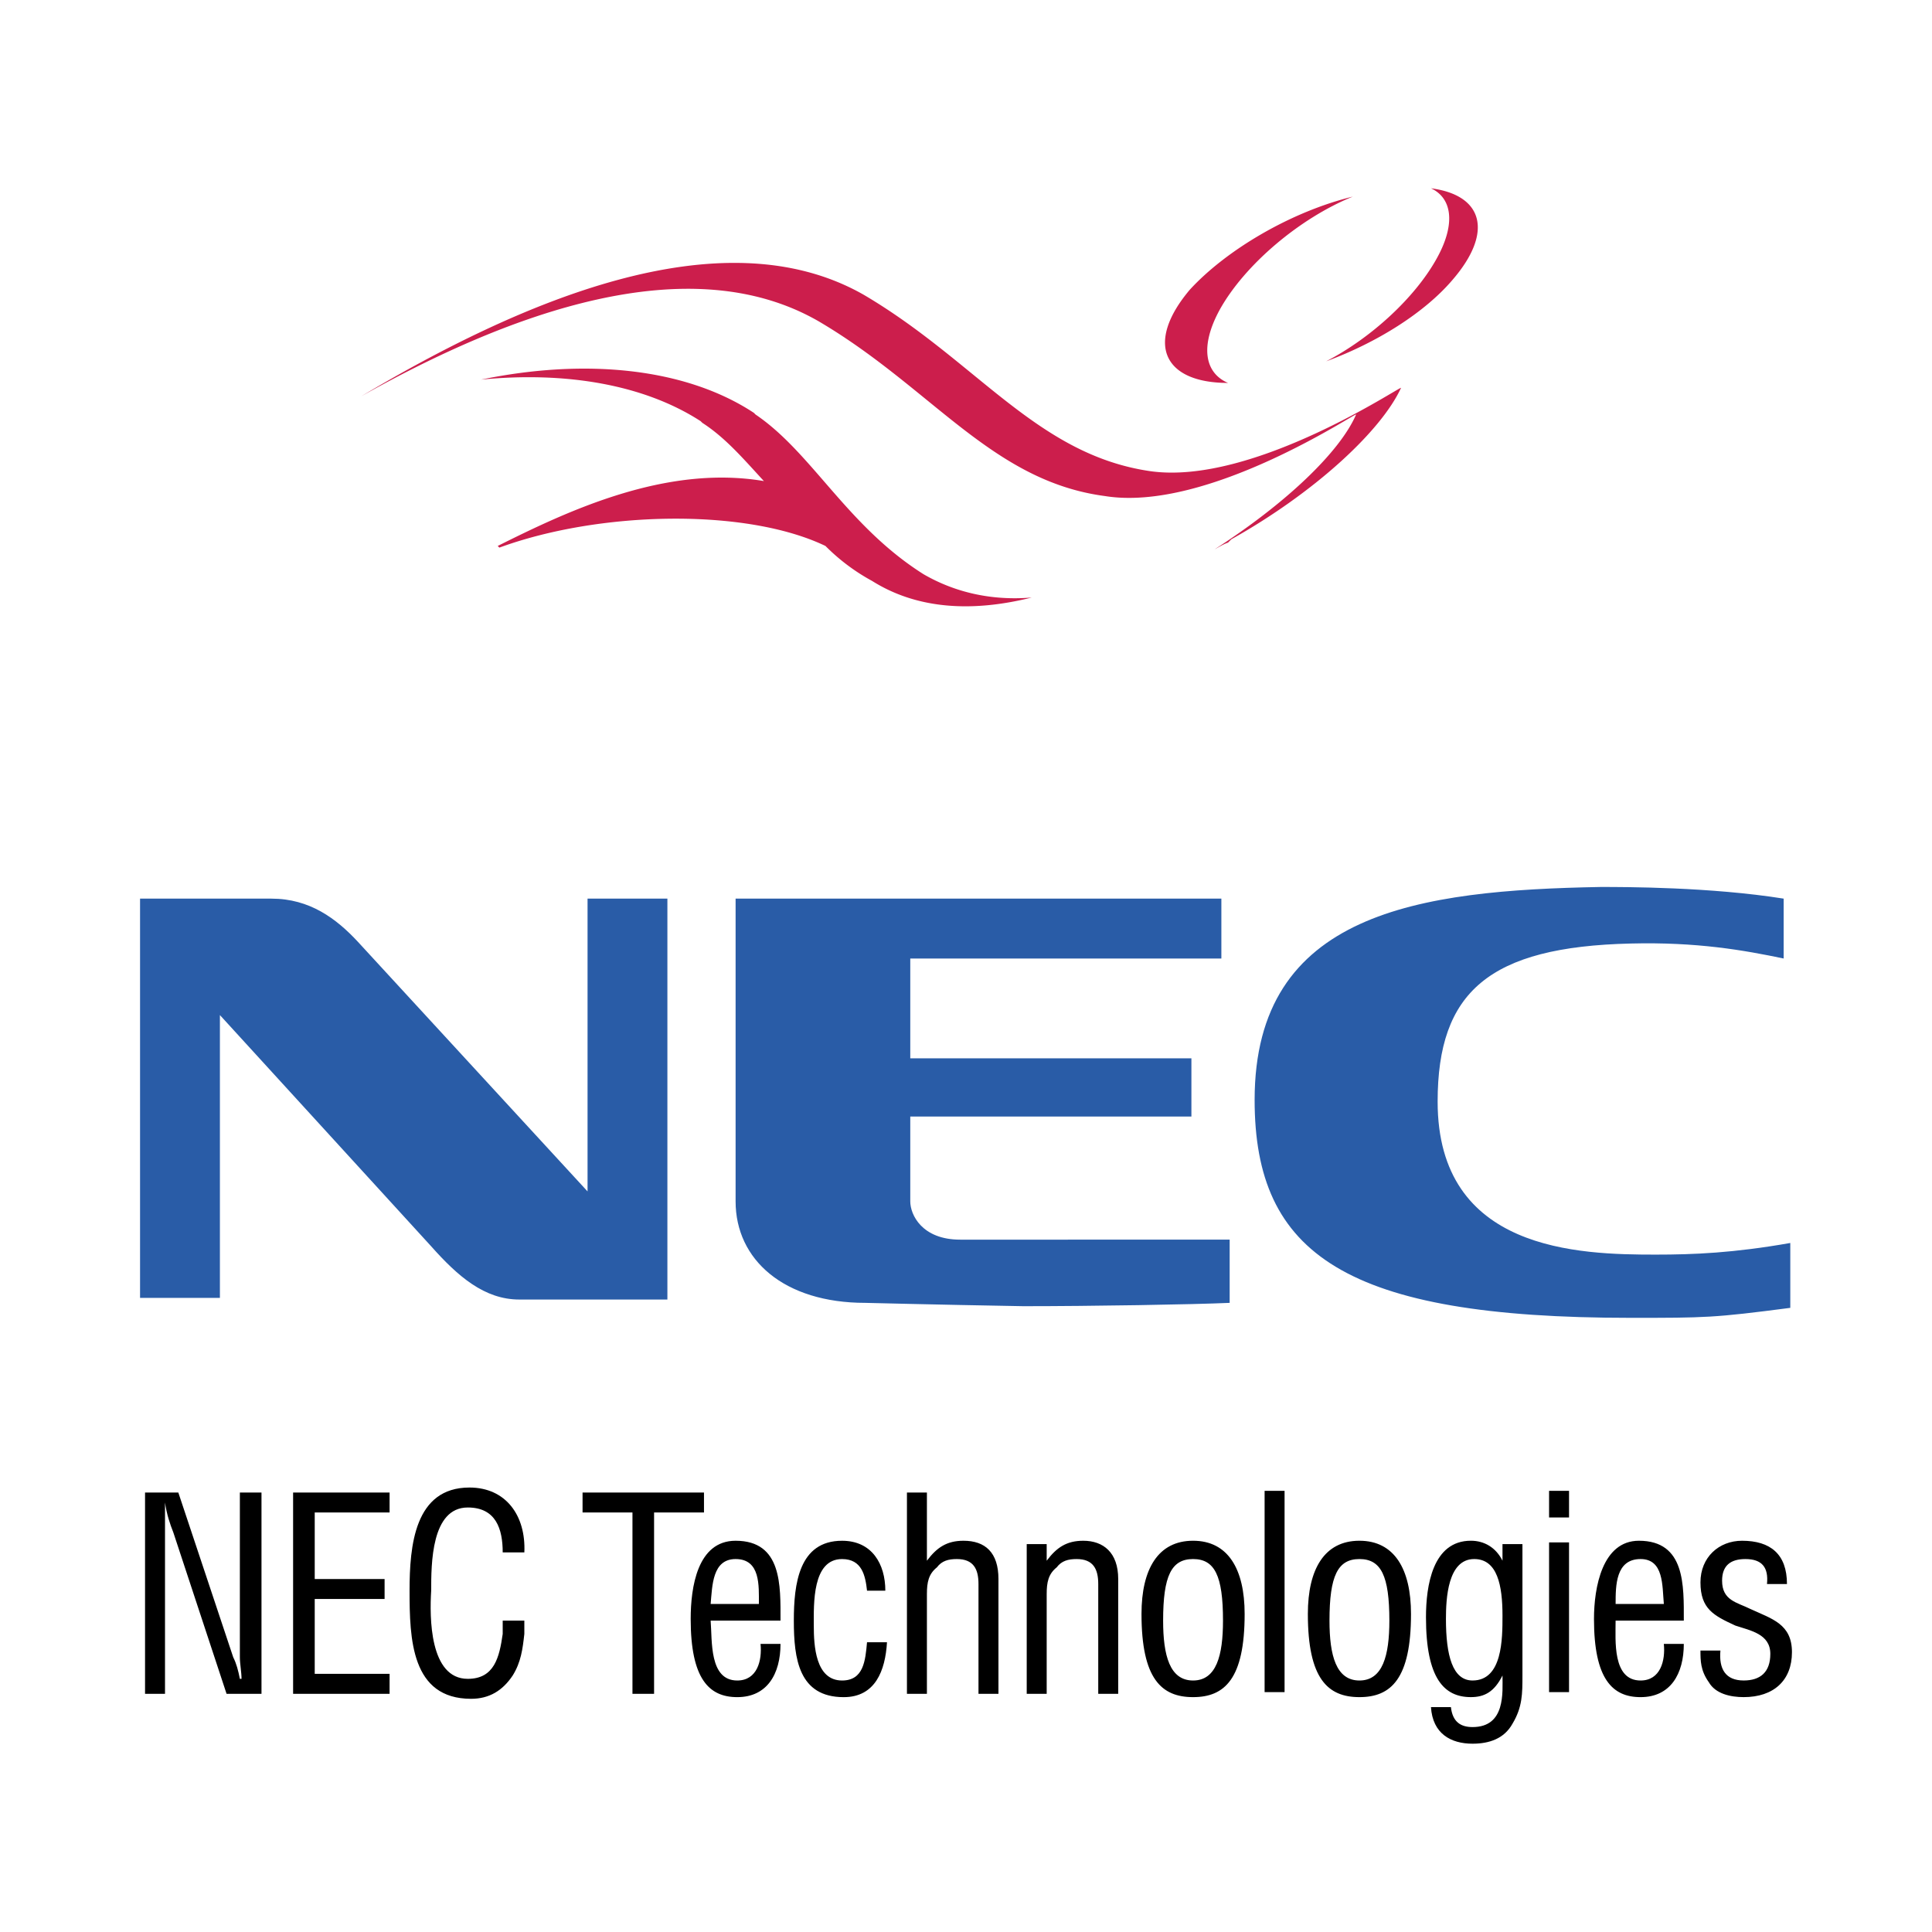 <svg xmlns="http://www.w3.org/2000/svg" width="2500" height="2500" viewBox="0 0 192.756 192.756"><g fill-rule="evenodd" clip-rule="evenodd"><path fill="#fff" d="M0 0h192.756v192.756H0V0z"/><path d="M177.953 89.656c-7.303-1.162-15.768-1.162-18.258-1.162-18.09.332-34.521 2.49-34.521 21.245 0 15.435 9.129 21.742 37.51 21.742 7.469 0 8.299 0 15.934-.996v-6.473c-5.643.996-9.627 1.161-13.443 1.161-7.635 0-21.742-.331-21.742-15.269 0-10.954 5.145-15.436 19.252-15.768 6.639-.166 11.285.664 15.27 1.494v-5.974h-.002zM73.391 89.656v30.207c0 5.81 4.812 10.124 12.946 10.124.166 0 6.307.166 15.767.332 6.805 0 16.93-.166 20.58-.332v-6.307H95.797c-3.817 0-4.979-2.49-4.979-3.817v-8.465h28.049v-5.809H90.818v-9.958h31.038v-5.975H73.391zM13.973 89.656v39.833h7.967v-28.215l21.078 23.07c2.656 2.988 5.312 5.311 8.797 5.311h14.771V89.656H58.62v29.211L35.715 93.972c-2.158-2.324-4.813-4.315-8.631-4.315H13.973v-.001z" fill="#295ca7"/><path d="M122.518 38.205c-6.473 0-8.297-3.983-3.816-9.294 3.65-3.983 10.123-7.801 16.266-9.295-5.312 2.158-10.789 6.805-13.277 11.286-1.994 3.652-1.496 6.307.827 7.303zm20.25-19.418c2.156.996 2.488 3.651.498 7.137-2.158 3.818-6.473 7.801-10.955 10.124 4.979-1.825 9.793-4.813 12.613-8.132 4.15-4.814 2.988-8.466-2.156-9.129zM75.383 41.358l-.166-.166c-6.805-4.481-16.763-5.477-27.219-3.319 8.464-.83 16.265.498 21.908 4.149l.167.166c2.323 1.494 4.149 3.651 6.141 5.809-9.792-1.66-19.585 2.987-26.556 6.473l.166.165c9.959-3.651 24.564-3.983 32.531-.165a20.013 20.013 0 0 0 4.646 3.485c4.481 2.822 9.958 3.154 15.933 1.66-3.982.332-7.634-.498-10.788-2.323-7.635-4.813-11.12-12.116-16.763-15.934zm39.334 5.644c-11.285-1.66-17.26-10.955-28.546-17.594-14.273-8.132-34.521.831-50.124 10.125 14.772-8.299 32.697-14.938 45.643-7.469 11.286 6.639 17.262 15.933 28.547 17.427 10.291 1.659 25.229-8.464 25.062-8.133-1.66 3.817-7.137 8.963-14.107 13.444.332-.167.828-.498 1.326-.664l.334-.332c8.297-4.647 14.936-10.789 16.928-15.104.165-.331-14.772 9.793-25.063 8.3z" fill="#cc1e4c"/><path d="M23.931 148.908h2.158v20.083h-3.485l-5.311-16.1c-.332-.83-.664-1.826-.83-2.987V168.991h-1.992v-20.083h3.32l5.477 16.432c.332.664.498 1.327.664 2.157h.166c0-.664-.166-1.493-.166-2.157v-16.432h-.001zM29.243 168.991v-20.083h9.626v1.991H31.4v6.64h6.971v1.991H31.4v7.469h7.469v1.992h-9.626zM50.155 154.884c0-2.324-.664-4.481-3.485-4.481-3.651 0-3.651 5.643-3.651 8.298-.166 2.655-.166 8.797 3.651 8.797 2.656 0 3.153-2.157 3.485-4.481v-1.327h2.158v1.327c-.166 1.494-.332 2.821-1.162 4.149-.996 1.494-2.323 2.324-4.148 2.324-5.976 0-6.141-5.976-6.141-10.789 0-4.48.498-10.29 5.975-10.29 3.651 0 5.643 2.821 5.477 6.474h-2.159v-.001zM58.122 148.908h12.115v1.991h-4.979v18.092h-2.157v-18.092h-4.979v-1.991zM77.872 164.012c0 2.987-1.328 5.312-4.315 5.312-2.821 0-4.647-1.826-4.647-7.801 0-3.154.664-7.802 4.481-7.802 4.647 0 4.481 4.482 4.481 7.968h-6.971c.166 1.991-.166 5.975 2.655 5.975 1.992 0 2.49-1.992 2.324-3.651h1.992v-.001zm-2.158-3.984c0-1.825.166-4.481-2.323-4.481-2.324 0-2.324 2.656-2.49 4.481h4.813zM81.192 162.186c0 1.992.166 5.478 2.821 5.478 2.158 0 2.324-1.992 2.49-3.817h1.992c-.166 2.821-1.162 5.478-4.315 5.478-4.481 0-4.979-3.817-4.979-7.635 0-3.651.498-7.968 4.813-7.968 2.988 0 4.316 2.324 4.316 4.979h-1.826c-.166-1.493-.497-3.153-2.49-3.153-2.988-.001-2.822 4.48-2.822 6.638zM92.478 168.991h-1.992v-20.083h1.992v6.805c.996-1.327 1.992-1.992 3.651-1.992 2.159 0 3.487 1.163 3.487 3.818v11.452h-1.992v-10.954c0-1.494-.498-2.49-2.158-2.49-.83 0-1.494.166-1.992.83-.83.664-.996 1.493-.996 2.656v9.958zM104.428 155.713c.996-1.327 1.992-1.992 3.65-1.992 1.992 0 3.486 1.163 3.486 3.818v11.452h-1.992v-10.954c0-1.494-.498-2.49-2.156-2.49-.83 0-1.494.166-1.992.83-.83.664-.996 1.493-.996 2.656v9.958h-1.992v-14.938h1.992v1.66zM119.033 169.323c-3.154 0-5.145-1.826-5.145-8.299 0-4.481 1.66-7.304 5.145-7.304s5.145 2.822 5.145 7.304c0 6.473-1.99 8.299-5.145 8.299zm0-13.776c-2.158 0-2.988 1.66-2.988 6.142 0 3.485.664 5.975 2.988 5.975s2.986-2.489 2.986-5.975c.001-4.482-.828-6.142-2.986-6.142zM126.17 148.742h1.992v20.083h-1.992v-20.083zM135.631 169.323c-3.154 0-5.146-1.826-5.146-8.299 0-4.481 1.66-7.304 5.146-7.304 3.484 0 5.145 2.822 5.145 7.304-.001 6.473-1.993 8.299-5.145 8.299zm0-13.776c-2.158 0-2.988 1.66-2.988 6.142 0 3.485.664 5.975 2.988 5.975 2.322 0 2.986-2.489 2.986-5.975 0-4.482-.83-6.142-2.986-6.142zM149.904 154.054h1.99v13.111c0 1.826 0 3.153-.994 4.813-.83 1.494-2.324 1.991-3.984 1.991-2.158 0-3.982-.995-4.148-3.651h1.99c.166 1.494.996 1.992 2.158 1.992 3.32 0 2.988-3.485 2.988-5.146-.83 1.66-1.826 2.158-3.154 2.158-2.654 0-4.48-1.826-4.48-7.968 0-3.152.664-7.635 4.48-7.635 1.328 0 2.49.665 3.154 1.992v-1.657zm-5.642 7.468c0 3.651.662 6.141 2.654 6.141 2.988 0 2.988-4.149 2.988-6.473 0-2.987-.498-5.644-2.822-5.644-2.656.001-2.82 3.984-2.82 5.976zM154.551 153.888h1.992v14.938h-1.992v-14.938zm0-5.146h1.992v2.656h-1.992v-2.656zM167.994 164.012c0 2.987-1.326 5.312-4.314 5.312-2.822 0-4.648-1.826-4.648-7.801 0-3.154.832-7.802 4.482-7.802 4.646 0 4.48 4.482 4.48 7.968h-6.805c0 1.991-.332 5.975 2.49 5.975 1.992 0 2.49-1.992 2.322-3.651h1.993v-.001zm-1.992-3.984c-.164-1.825 0-4.481-2.322-4.481-2.49 0-2.49 2.656-2.49 4.481h4.812zM176.293 158.037c.166-1.66-.498-2.49-2.156-2.49-1.494 0-2.324.664-2.324 2.158 0 1.991 1.494 2.157 2.82 2.821 2.158.996 4.15 1.494 4.15 4.315s-1.826 4.481-4.814 4.481c-1.326 0-2.82-.332-3.484-1.494-.83-1.162-.83-2.158-.83-3.153h1.992c-.166 1.825.498 2.987 2.322 2.987 1.66 0 2.656-.83 2.656-2.655 0-1.992-1.992-2.324-3.486-2.822-2.156-.995-3.484-1.659-3.484-4.315 0-2.489 1.826-4.149 4.15-4.149 2.82 0 4.48 1.329 4.48 4.316h-1.992z"/></g></svg>